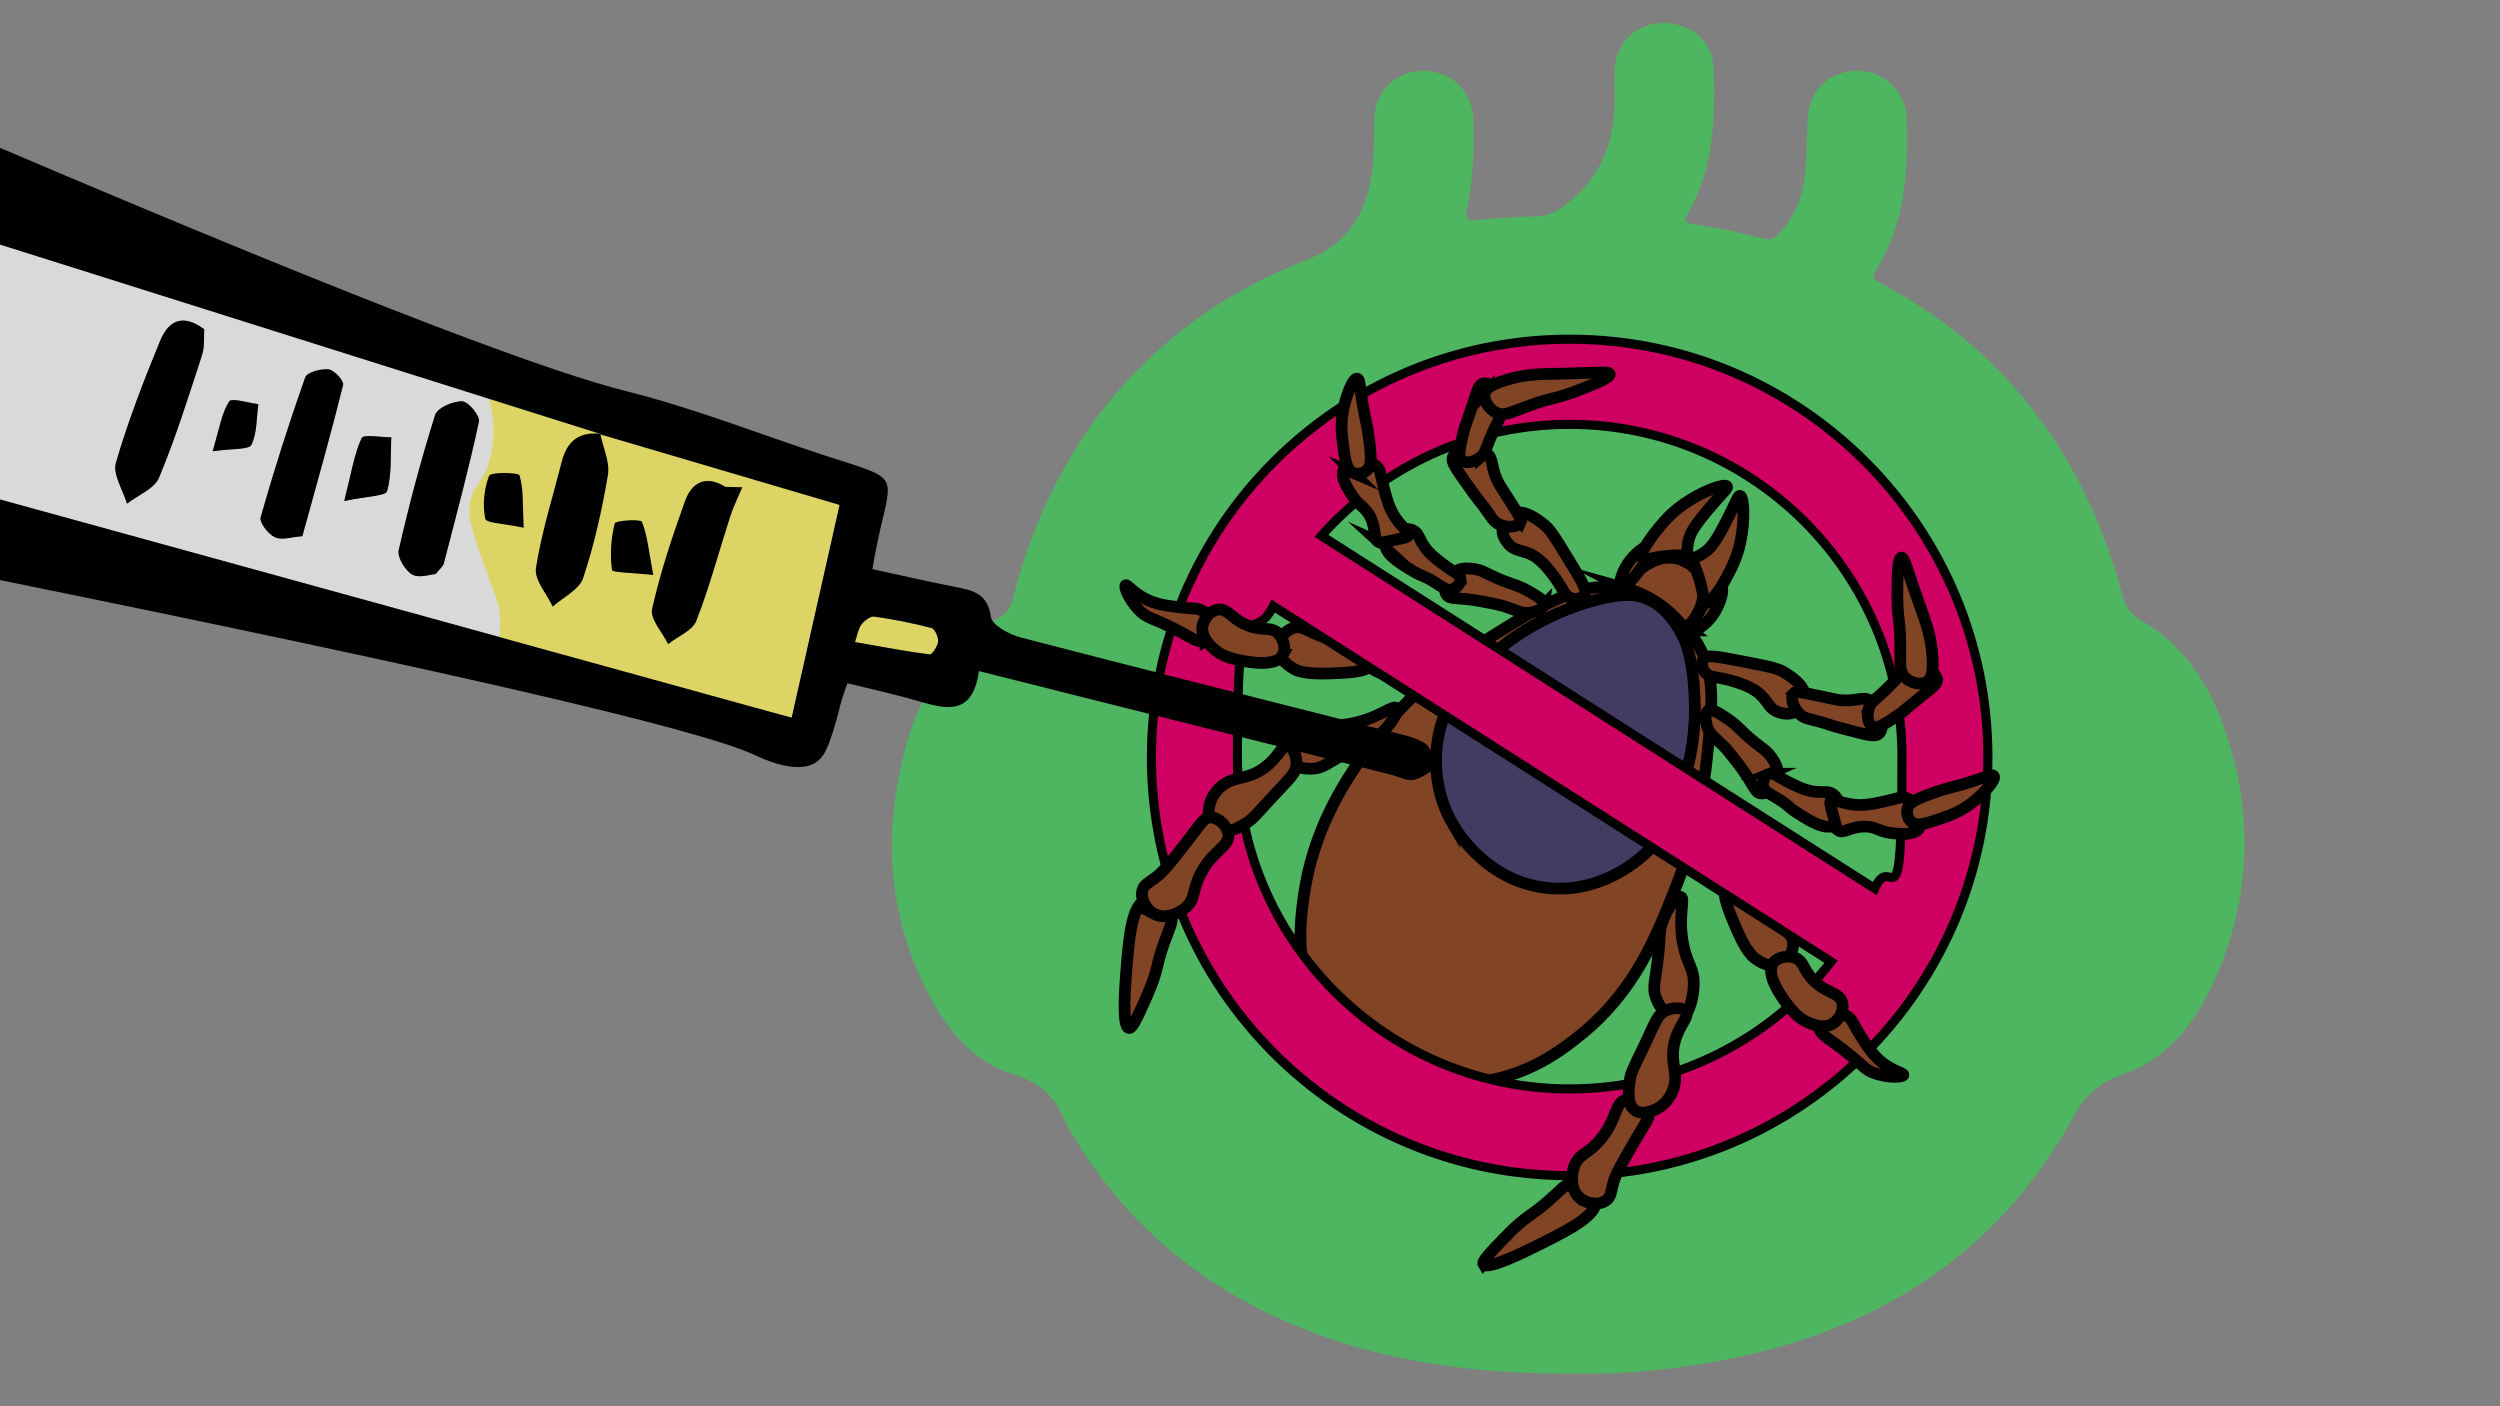 <?xml version="1.0" encoding="UTF-8"?>
<svg xmlns="http://www.w3.org/2000/svg" version="1.1" viewBox="0 0 1920 1080">
  <rect x="0" y="0" width="1920" height="1080" fill="#808080" stroke="none"/>
  <defs>
    <style>
      .cls-1 {
        fill: #443b63;
      }

      .cls-1, .cls-2 {
        stroke-width: 9px;
      }

      .cls-1, .cls-2, .cls-3 {
        stroke: #000;
        stroke-miterlimit: 10;
      }

      .cls-4 {
        fill: #ddd466;
      }

      .cls-2 {
        fill: #814424;
      }

      .cls-5 {
        fill: #4eb561;
      }

      .cls-3 {
        fill: #ce0062;
        stroke-width: 7px;
      }

      .cls-6 {
        fill: #fff;
        opacity: .7;
      }
    </style>
  </defs>
  <!-- Generator: Adobe Illustrator 28.7.1, SVG Export Plug-In . SVG Version: 1.2.0 Build 142)  -->
  <g>
    <g id="_x37_">
      <path class="cls-5" d="M1211.5,1055c-78.5.4-147.8-8.8-213.9-35.8-77.8-31.8-138.4-83.4-179.4-157.3-.3-.6-.7-1.1-.9-1.7-6.9-18.8-19.5-29-39.5-35.3-29.7-9.2-49.5-32.8-63.8-59.8-32.4-60.8-36.2-124.7-18.7-190.5,6.6-25.1,17.7-48,34.3-68.3,10.5-12.8,22.5-23.8,37.1-31.6,6.2-3.3,9.4-8.1,11.1-14.7,18.6-72.5,52.6-136.2,107.8-187.5,34.7-32.3,74.8-56.1,118.9-73.3,29.9-11.7,44.8-34.8,49-65.7,1.9-13.7,1.8-27.5,1.9-41.3.1-21.7,16.4-37.8,37.8-37.8,21.5,0,37.8,15.7,38.3,37.5.5,23.1.3,46.2-5,68.9-1.6,7,.3,8.9,7.8,8.1,15.6-1.6,31.3-2.3,47-2.8,6.5-.2,11.6-2.3,16.8-5.9,29.5-20.3,42.2-48.9,42-84,0-7.4-.1-14.8,0-22.1.5-20.4,15.9-35.9,36.1-36.4,21.7-.6,39.2,13.7,39.9,34.5,1.3,38.7.3,77.2-19.9,112.1-3,5.2-1.8,7.1,4.2,7.9,18.1,2.5,36,6.3,53.7,11,5,1.4,8.5,0,11.9-3.7,12.2-12.9,18.7-28.4,20.3-45.7,1.3-13.7,1.5-27.5,1.9-41.3.6-22,15.1-37.3,36.5-38.1,21-.8,38.9,15,39.6,36.3,1.3,40.8-1,81-23.7,117-3.9,6.1,0,7.6,4.2,9.9,35.2,19.1,67.3,42.3,94.8,71.6,44.9,48,73.5,104.7,90.3,167.7,2.3,8.7,6,14.6,14,19.2,31.2,18,50.9,46,62.9,79,23.9,65.8,23,131.6-5.2,196-14.5,33.1-36,62-71.5,74.1-18.9,6.5-29,16.7-38.4,33.7-59.1,106.9-153.1,164.2-271,186.2-38.6,7.2-77.5,10.6-109.1,9.9Z"/>
      <g>
        <path class="cls-2" d="M1007.2,762.5c-11.8-28.9-8.6-54.3-6-73.7,7-51.1,30.7-86.7,44.8-107.5,36.8-54.1,79.6-80.3,117.5-103.6,43.2-26.5,60.8-27.6,72.4-26.6,28.2,2.5,54,20.3,67.7,43.1,13.9,23.2,11.8,45.7,7.3,88.3-5.3,49.8-19,86.5-23.9,98.9-14.9,37.9-31.3,79.4-72.4,112.8-13.2,10.7-35.2,28.2-69,35.2-12.2,2.5-59.6,12.2-100.2-17.3-24.9-18-35-41.9-38.2-49.8Z"/>
        <path class="cls-1" d="M1116.4,634.1c-8.1-13.6-11-26.5-11.9-31.9-.8-4.5-4-23.1,2-44.5,8.2-29.2,28.5-45.9,47.1-61.1,4.3-3.5,30.3-24.3,69.7-35.2,24.7-6.8,34.9-4.2,40.5-2,16.3,6.4,24.4,21.5,27.9,27.9,1.6,2.9,7.5,14.3,9.3,40.5.8,12.2,2.2,34.6-5.3,63.1-6.3,23.7-12,45.2-31.2,63.7-5.4,5.2-35,32.4-77.7,27.2-43.8-5.4-66.2-40.7-70.4-47.8Z"/>
        <path class="cls-2" d="M1247.3,451.4c2.2-3.9,6.7-10.9,15-16.2,4.7-3,14.3-9,25.9-6.2,1,.2,11.7,3,17,12.4,6.7,11.7,2.8,29.4-11.1,41.8-4.3-5.8-11.8-14.4-23.5-21.7-8.9-5.6-17.3-8.5-23.5-10.2Z"/>
        <path class="cls-2" d="M1299.5,484.2c1.6,1.3,7.6-2.8,11.5-6.6,10-9.9,13.5-25.3,10.9-26.8-2.6-1.4-11.7,10.5-16.5,18.3-.9,1.5-8,13.2-5.8,15.1Z"/>
        <path class="cls-2" d="M1244.7,451.6c-1.8-1,0-8.1,2.2-13,5.8-12.8,19-21.5,21.3-19.5,2.3,1.9-5.7,14.7-11.4,21.9-1.1,1.4-9.6,12.2-12.1,10.7Z"/>
        <path class="cls-2" d="M1310.4,461.8c5.1,1.5,14.7-16.6,16.8-20.6,2.7-5.1,6.8-12.9,9.3-24.3,3.7-16.7,2.9-35.5-.2-36.1-1.2-.2-2.1,2.5-7.7,13.9-10.1,20.5-14,25.3-18.6,28.8-4.1,3.2-8.2,4.8-11.1,5.8,1.4,2.7,3.6,7.2,5.5,13.1,4.1,12.3,3.1,18.6,6,19.5Z"/>
        <path class="cls-2" d="M1261.5,428.8c-3.4-4.1,9.7-20,12.5-23.5,3.7-4.5,9.3-11.2,18.9-18,14-9.9,31.7-16.4,33.4-13.7.7,1.1-1.5,2.9-9.9,12.5-15,17.2-17.9,22.7-19.4,28.3-1.3,5-1.3,9.4-1,12.4-3.1-.3-8.1-.5-14.2,0-13,1-18.4,4.3-20.3,2Z"/>
        <path class="cls-2" d="M1308.3,506.1c2.4-3.3,8.3-2.3,29.2,1.7,24.1,4.6,28.1,5.6,33.7,9.1,4.7,3,15.6,9.9,14.9,18.9-.3,4.4-3.4,9-7.8,11.1-4.8,2.3-9.6.9-11.6.3-9.3-2.8-8.5-9.6-17.6-16.1-10.7-7.7-29.3-10.6-31.7-11-1.7-.3-5.6-.8-8-3.8-2.2-2.8-3-7.6-1.2-10.3Z"/>
        <path class="cls-2" d="M1216.8,457c2.3-3.4-.7-8.6-11.8-26.8-12.8-21-15.1-24.3-20.4-28.3-4.4-3.4-14.8-11.2-23-7.3-4,1.9-7.2,6.4-7.7,11.2-.5,5.3,2.5,9.3,3.8,11,5.9,7.7,12,4.6,21.3,10.8,11,7.4,20.2,23.7,21.4,25.8.9,1.5,2.7,4.9,6.4,6.1,3.4,1.1,8.2.2,10-2.5Z"/>
        <path class="cls-2" d="M1311.8,545.9c2.7-1.8,7.7,1.3,13.7,5.3,9.5,6.2,10.6,9.5,21.5,18.4,7.5,6.1,9.7,6.8,13.1,11.5,2.5,3.6,6,8.5,5.1,14.8-1,6.9-7.2,13.9-12.6,13.5-5.2-.3-5.5-7-17.5-22.6-5.9-7.6-8.8-11.4-13.1-15.5-5.2-5-8.6-7.1-10.6-12.4-1.7-4.5-2.4-11.1.4-13.1Z"/>
        <path class="cls-2" d="M1358.3,594.2c3.5-1.5,6.3,2.2,17.3,7.5,6,2.9,9.7,4.7,15,5.8,9.7,2,13.2-.8,17.5,2.7,4.8,3.8,4.9,10.7,4.9,11.7,0,1.1.1,8.7-4.4,11.7-6.7,4.5-19.3-3.5-28.3-9.3-7.4-4.7-6-5.4-14.4-10.6-6.9-4.3-10.8-5.6-11.7-9.5-.9-3.7,1-8.6,4.2-10Z"/>
        <path class="cls-2" d="M1185.7,464.4c.4-3.3-4.6-6.2-10.9-9.9-9.9-5.7-13.2-5.2-26-10.9-8.8-3.9-10.4-5.6-16.1-6.5-4.3-.6-10.3-1.5-15.5,2.1-5.7,4-9.2,12.6-6.4,17.3,2.6,4.5,8.8,1.7,28,5.5,9.4,1.8,14.1,2.7,19.7,4.7,6.9,2.4,10.2,4.5,15.8,3.9,4.8-.5,11-2.8,11.5-6.3Z"/>
        <path class="cls-2" d="M1121.8,444.6c-.3-3.8-4.8-4.6-14.5-12-5.2-4.1-8.5-6.6-11.9-10.9-6.1-7.8-5.3-12.1-10.2-14.4-5.5-2.6-11.7.4-12.7.9-1,.5-7.8,3.8-8.5,9.2-1,8,11.8,15.6,21,21.1,7.6,4.5,7.6,3,15.9,8.1,7,4.3,9.9,7.1,13.8,6.2,3.7-.8,7.3-4.7,7-8.2Z"/>
        <path class="cls-2" d="M1326.3,677.5c-4.1,8.7-.5,17.7,7,35.2,7.8,18.4,13.1,22.3,14.9,23.6,2.9,2,11.3,7.8,19.3,4.3,6.1-2.7,10-9.9,9.6-16.3-.6-8.9-9.3-10.2-19.6-22.6-14.2-17-13.3-33.2-20.9-33.5-5.7-.2-10,8.7-10.3,9.3Z"/>
        <path class="cls-2" d="M1310.9,611.4c3.4-.4,7.9,9.6,16.8,29.6.5,1.1,3.6,8.2,6.4,17.9,2.2,7.8,2.9,12.3,1.5,17.3-.8,2.8-1.7,6.3-4.4,7.5-5.3,2.5-14.4-4.9-19.3-11.7-4-5.7-5-12-7.1-24.8-2.3-14.1-1.3-20.3-.2-24.3,1.2-4.5,2.9-11.1,6.2-11.5Z"/>
        <path class="cls-2" d="M1056.4,508.4c-6.1,7.5-15.8,8-34.8,8.8-20,.8-25.8-2.3-27.7-3.4-3-1.8-11.8-6.9-12.2-15.5-.2-6.7,4.6-13.3,10.6-15.7,8.3-3.3,13.2,4,28.8,8,21.4,5.5,35.7-2.2,39.3,4.5,2.6,5-3.5,12.7-4,13.3Z"/>
        <path class="cls-2" d="M1122.8,494c-1.1-3.3-12.1-3-34-2.5-1.3,0-9,.3-18.9,1.9-8,1.3-12.4,2.7-16.3,6-2.2,1.9-4.9,4.2-4.9,7.2,0,5.9,10.6,10.9,18.9,12.4,6.8,1.2,13-.6,25.4-4.2,13.7-4,18.9-7.5,22.1-10.2,3.6-3,8.8-7.4,7.7-10.5Z"/>
        <path class="cls-2" d="M1284.5,781.6c-8.1-3.9-11.6-12.4-12.6-14.9-3.4-9-.2-12.7,2-36.8,1.2-12.8.5-14.4,2.3-20.2,3.5-11.2,11.2-22,14.6-20.9,3.6,1.2-2.2,14.5,1.7,35.5,3.1,16.8,8.6,18.6,8.3,32.2-.3,11.2-4.5,25.5-11.3,26.6-1.7.3-3-.4-5-1.3Z"/>
        <path class="cls-2" d="M988.6,584.3c6.7,6.1,15.8,6.2,18.6,6.1,9.6-.2,11.8-4.6,33.4-15.6,11.5-5.8,13.2-5.8,17.9-9.7,9-7.4,16.3-18.6,14-21.3-2.5-2.9-12.6,7.4-33.6,11.7-16.7,3.4-20.5-1.1-33,4.3-10.3,4.4-22,13.7-20.4,20.4.4,1.7,1.5,2.7,3.1,4.1Z"/>
        <path class="cls-3" d="M1205.5,260.5c-177.4,0-321.2,143.8-321.2,321.2s143.8,321.2,321.2,321.2,321.2-143.8,321.2-321.2-143.8-321.2-321.2-321.2ZM1205.5,325.9c140.9,0,255.2,114.3,255.2,255.2s-7.5,70.2-20.9,101.3l-425-270.9c46.7-52.5,114.8-85.6,190.7-85.6ZM1205.5,836.3c-140.9,0-255.2-114.3-255.2-255.2s10-80.9,27.6-115.6l428.4,273.1c-46.7,59.5-119.3,97.7-200.8,97.7Z"/>
        <path class="cls-2" d="M926.1,492.1c3.1-1.8,3.8-6,4-7.5.9-5.4-1.4-11.2-5.2-14.5-4.1-3.6-7.5-2.2-19.9-3.8-8.9-1.1-17.2-2.1-25.6-6.5-9.5-4.9-13.7-11.2-14.9-10.3-1.4,1.1,2.3,10.3,9.2,17.9,7.8,8.7,11.5,6.2,34.8,19,8,4.4,13.5,8,17.6,5.6Z"/>
        <path class="cls-2" d="M985.2,503c-5.6,10.2-29.6,4.9-35,3.7-10-2.2-14.7-5.7-15.9-6.7-2.9-2.2-12.3-9.6-10.8-19.1.9-5.4,5.3-11.4,11.1-12.6,9-1.9,12,9.4,28.2,13.5,9.5,2.4,13.7-.1,18.4,4.2,4.4,4.1,6.7,12,3.9,17Z"/>
        <path class="cls-2" d="M1397,788.1c.3-3.5,3.8-6,5.1-6.9,4.5-3.2,10.7-3.5,15.3-1.5,5,2.2,5.2,5.8,11.9,16.4,4.8,7.6,9.3,14.6,16.8,20.4,8.5,6.5,16.1,7.6,15.7,9.1-.4,1.7-10.3,2.3-20.1-.7-11.2-3.3-10.5-7.7-32.1-23.2-7.4-5.3-13-8.8-12.6-13.5Z"/>
        <path class="cls-2" d="M1361.9,739.5c-6.8,9.4,8.3,28.8,11.7,33.2,6.3,8.1,11.4,10.8,12.8,11.5,3.2,1.6,14,7,21.9,1.5,4.5-3.1,8-9.7,6.6-15.5-2.1-8.9-13.7-6.8-24.3-19.7-6.2-7.5-5.8-12.5-11.7-14.8-5.6-2.2-13.7-.9-17,3.8Z"/>
        <path class="cls-2" d="M1139.4,971c2.9,4.6,32.1-9.9,40.2-13.9,24.7-12.3,47.4-23.5,46.1-35.5-.7-6.8-9.1-13.3-16.3-13.3-5.4,0-9.1,3.7-13.6,8-21.3,20-21.2,14.3-41.2,35.2-11.1,11.6-16.7,17.4-15.3,19.6Z"/>
        <path class="cls-2" d="M1213.4,920.2c-7.2-6.1-6.9-17.1-4.6-23.9,3.4-10.4,10.7-9.4,20.9-21.9,12.5-15.3,10.1-27.4,19.3-29.9,6.6-1.8,15.2,2.6,17.3,8.3,1.6,4.4-1.5,7.6-10,22.2-10.2,17.6-15.4,26.4-17.3,33.5-1.8,6.8-1.7,10.5-5.3,13.3-5.2,4-14.6,3.1-20.2-1.7Z"/>
        <path class="cls-2" d="M1255.8,852.8c-6.5-4.3-5.1-15.8-4.3-21.9.9-7.6,3-10.3,11.3-27.9,9-19.1,10.3-24,16.6-26.9,5.3-2.4,12.9-2.7,15.3.7,3,4.3-5.2,10-8.6,23.6-4.3,17.2,4.7,24.8-2.3,39.2-2.9,5.9-6.6,8.9-8.6,10.3-4.6,3.1-13.6,6.8-19.3,3Z"/>
        <path class="cls-2" d="M933.3,637.5c6.4,4.4,16.5-1.2,21.9-4.2,6.8-3.7,8.4-6.6,21.7-20.9,14.4-15.5,18.5-18.6,18.8-25.4.3-5.8-2.2-13-6.3-13.9-5.1-1.2-7.3,8.6-18.7,16.8-14.4,10.4-24.8,4.9-35.5,16.7-4.4,4.9-5.8,9.4-6.3,11.8-1.2,5.5-1.2,15.1,4.4,19Z"/>
        <path class="cls-2" d="M866.9,789.5c-5.3-1-2.7-33.5-2-42.5,2.2-27.4,4.2-52.7,15.8-56,6.6-1.9,15.7,3.5,18.4,10.1,2,5,0,9.8-2.3,15.6-10.6,27.2-5.4,25-17.3,51.3-6.6,14.6-10,22-12.5,21.5Z"/>
        <path class="cls-2" d="M886.4,701.9c8.3,4.4,18.4,0,23.9-4.6,8.4-7,4.7-13.4,12.5-27.6,9.6-17.3,21.6-19.6,20.6-29-.8-6.8-8-13.2-14.1-12.9-4.7.2-6.6,4.2-16.9,17.5-12.5,16-18.7,24.1-24.7,28.5-5.6,4.2-9.1,5.5-10.3,9.9-1.8,6.3,2.5,14.7,9.1,18.2Z"/>
        <path class="cls-2" d="M1411.5,637.4c-.9-.7-1.1-1.4-3.8-11.7-2.2-8.4-2.4-9.3-1.8-10.2,2.3-2.9,8.9,2.3,21,2.7,7.8.3,15.2-1.5,23.7-3.5,7.6-1.8,9.9-3,13.7-1.8,5.4,1.8,9.1,7.1,10.4,11.9.5,1.9,2,7.5-.9,11.5-3.7,5-12,4.3-18.6,3.8-12.9-1.1-13.7-5.4-23.2-5.3-11.2,0-16.4,6-20.6,2.7Z"/>
        <path class="cls-2" d="M1467.9,631.2c4.3,3.7,11.4,1.3,21.9-2.3,8.5-2.9,17.7-6.2,27.5-14.6,6.3-5.3,15.9-15.4,13.9-18.3-1.5-2.2-8.1,2.2-28.5,7.6-5.4,1.4-13.4,3.4-24.1,7.6-8.8,3.5-12.5,5.7-13.6,9.6-1,3.4,0,7.9,2.8,10.3Z"/>
        <path class="cls-2" d="M1059.2,416.5c1.1.5,1.7.3,12.2-1.9,8.5-1.8,9.4-2,9.9-3,1.6-3.3-6-7-11.8-17.6-3.7-6.8-5.5-14.3-7.5-22.7-1.8-7.6-1.8-10.2-4.6-13.1-4-4-10.4-4.9-15.3-3.9-2,.4-7.6,1.6-9.9,6-2.8,5.5,1.5,12.6,5,18.3,6.8,11.1,10.9,9.8,15.2,18.4,4.9,10,2,17.4,6.9,19.6Z"/>
        <path class="cls-2" d="M1039.4,363.3c-5.2-2.2-6.3-9.5-7.8-20.6-1.2-8.9-2.4-18.6.7-31.2,2-8,6.6-21.1,10-20.7,2.6.4,1.7,8.2,6,28.9,1.1,5.4,3,13.5,4,24.9.8,9.4.5,13.7-2.5,16.5-2.6,2.4-7.1,3.5-10.5,2.1Z"/>
        <path class="cls-2" d="M1167.8,401.5c1-2-.3-4.2-7-14.8-9.1-14.4-8.7-13.4-9.6-15.2-7.1-13.5-3.4-18.6-9.5-23.4-5.8-4.5-14.4-4-20-1.7-2.3,1-4.8,2-5.8,4.3-1.5,3.3.8,7,8.2,17.6,15.3,21.9,10.7,13.9,18,24.4,3.8,5.5,5.3,8,9,9.9,6.1,3,14.7,2.4,16.5-1.3Z"/>
        <path class="cls-2" d="M1137.2,351.1c3.1-2.6,3.5-5.1,6.7-13,6.1-15.3,8.2-15.1,8.8-21.8.3-3.2,1.2-11.7-4.3-17.5-.5-.6-5.1-5.4-9.4-4.3-3.3.9-4.2,4.7-8.1,16.5-5.2,15.8-5.6,15.3-7.1,21.6-2.8,12-4.3,18.5-1.1,21.2,3.3,2.7,10.4.7,14.5-2.8Z"/>
        <path class="cls-2" d="M1140.2,302.2c.7-3,3.4-6.2,15.2-10,15.2-4.9,27.6-4.9,37.3-5.1,33.5-.5,43.1-2.2,43.6.2.6,3-13.7,8.4-26.2,13.2-17.2,6.5-16.7,4.2-34.5,10.6-15.1,5.4-20,8.7-26.1,6-5.8-2.6-10.5-9.5-9.2-15Z"/>
        <path class="cls-2" d="M1377.5,532.5c1.5-1.6,4-1.2,16.3,1.3,16.7,3.4,15.6,3.4,17.6,3.7,15.2,1.9,18.7-3.4,25.2.7,6.2,3.8,8.8,12.1,8.6,18.1,0,2.5-.2,5.2-2,7-2.6,2.6-6.9,1.7-19.4-1.5-25.9-6.6-16.8-5.2-29.2-8.3-6.4-1.6-9.4-2.1-12.4-5-5-4.6-7.5-12.9-4.6-15.9Z"/>
        <path class="cls-2" d="M1435.4,543.4c1.3-3.8,3.5-5.1,9.8-10.8,12.2-11.1,11.2-12.9,17.3-15.9,2.9-1.4,10.6-5.2,17.9-2.2.7.3,6.9,2.9,7.3,7.3.3,3.4-2.9,5.6-12.6,13.4-12.9,10.4-12.3,10.6-17.8,14.3-10.3,6.9-15.7,10.6-19.4,8.5-3.7-2.1-4.3-9.5-2.5-14.6Z"/>
        <path class="cls-2" d="M1480.2,523.3c2.5-1.7,4.6-5.4,4-17.7-.8-15.9-5.1-27.5-8.4-36.7-11.4-31.6-13.1-41.1-15.5-40.7-3,.5-3.1,15.8-3.1,29.2,0,18.4,1.9,17.1,2.2,36.1.2,16.1-1.1,21.8,3.5,26.6,4.4,4.5,12.6,6.5,17.3,3.3Z"/>
      </g>
      <g>
        <path class="cls-6" d="M461.1,333.4c60.5,17.8,121,35.7,183.8,54.2-12.4,55-24.3,107.8-36.8,163.4C405.4,495.2,202.7,439.4,0,383.6v-195.9c148.5,46,297.1,92,445.6,138,5.5,2.6,11.1,5.2,16.6,7.8-16.9-2.5-26.8,5-30.9,21.2-6.8,27.2-15.4,54.1-19.8,81.7-1.4,9,8.3,19.7,12.9,29.6,8.1-7.2,20.4-13.1,23.4-22,8.6-25.7,14.5-52.5,19-79.2,1.7-9.8-3.6-20.8-5.8-31.3ZM156.8,252.8c-18.7-13.7-28.5-3.6-33.7,9-12.7,30.7-24.7,61.9-34,93.7-2.6,8.9,5.3,20.8,8.5,31.4,8.5-6.6,21.1-11.4,24.6-20,12.7-30.6,22.7-62.4,33-94,2.2-6.7,1.3-14.4,1.7-20ZM334.8,440.8c3.9-4.8,5.6-6,6-7.6,9.4-36.4,19.2-72.6,27.1-109.3,1-4.4-8.1-15.4-12.8-15.6-7.1-.3-19.1,4.9-20.8,10.4-10.8,34.2-20,68.9-28,103.9-1.2,5.5,4.8,15.5,10.3,18.7,5.2,3,14-.2,18.3-.4ZM232.2,411.8c11-39.9,21.8-77.9,31.3-116.2.8-3.1-6.8-11.4-11.1-11.9-5.9-.7-16.6,2.2-18,6.1-12.5,35.4-24,71.3-34.2,107.4-1.1,4,5.8,12.9,10.9,15.4,5.3,2.5,13-.3,21.1-.8ZM570.1,374.2c-4.3-.1-8.7-.2-13-.3-14.7-9.4-25.8-3.8-31,10.9-9.7,27.2-19,54.8-25.3,82.9-1.7,7.7,7.9,17.9,12.3,27,7.5-5.9,18.8-10.3,21.7-17.9,10.2-26.1,17.3-53.4,26-80.1,2.5-7.7,6.2-15,9.3-22.5ZM264.4,384.7c17.4-3.7,31.9-3.8,33-7.6,3.6-13,2.5-27.4,3.2-41.3-7.9,0-21.4-2.4-22.8.6-5.8,12.4-7.9,26.6-13.3,48.2ZM501.7,441.6c-3.4-18.1-4.3-30.2-8.7-40.9-.9-2.3-20.3-1-20.9,1.3-3,11.5-3.7,24.1-2.1,35.8.3,2.1,15.6,2,31.7,3.8ZM402.2,405.3c-.9-17.7,0-29.6-3.2-40.2-.7-2.3-22.2-2.7-23.4.3-4,10.1-5.1,22.5-2.9,33.1.7,3.3,15.3,3.8,29.5,6.8ZM163.3,346.5c15.7-2.3,27.9-1.1,29.8-5,4.4-9.1,3.9-20.6,5.3-31.2-7.8-.9-20.5-5-22.4-2.1-5.8,9-7.4,20.6-12.7,38.2Z"/>
        <path class="cls-4" d="M656.6,493.2c1.8-5.2,2.4-10,4.9-13.4,2.2-3,6.9-6.6,9.9-6.2,14.8,2.1,29.6,5,44,8.8,2.6.7,5.4,6.9,5.1,10.3-.3,3.6-4.6,10.2-6.4,10-17.3-2.1-34.4-5.5-57.5-9.5Z"/>
        <path class="cls-4" d="M374.4,302.6c3.6,11.8,7,29.3,2.2,48.5-5.1,20.7-14.1,21.2-16.1,37.9-1.3,11.1,5.5,29.3,19,65.6,1.7,4.4,5.6,14.9,4.6,28.5-.4,5.4-1.5,9.8-2.3,12.5,75.4,18.5,150.8,36.9,226.1,55.4,12.3-54.5,24.6-108.9,36.8-163.4-90.2-28.4-180.4-56.7-270.5-85.1Z"/>
        <path d="M156.8,252.8c-.4,5.6.5,13.3-1.7,20-10.3,31.6-20.2,63.4-33,94-3.6,8.6-16.2,13.4-24.6,20-3.1-10.5-11-22.5-8.5-31.4,9.3-31.8,21.3-63,34-93.7,5.2-12.6,15-22.6,33.7-9Z"/>
        <path d="M334.8,440.8c-4.3.3-13.1,3.5-18.3.4-5.5-3.2-11.5-13.3-10.3-18.7,8-35,17.2-69.7,28-103.9,1.7-5.4,13.7-10.6,20.8-10.4,4.7.2,13.8,11.2,12.8,15.6-7.9,36.7-17.7,73-27.1,109.3-.4,1.5-2.1,2.8-6,7.6Z"/>
        <path d="M461.1,333.4c2.1,10.5,7.4,21.5,5.8,31.3-4.5,26.8-10.5,53.5-19,79.2-3,8.9-15.3,14.8-23.4,22-4.6-9.9-14.3-20.6-12.9-29.6,4.3-27.6,12.9-54.5,19.8-81.7,4.1-16.2,14-23.7,30.9-21.2,0,0-1.1,0-1.1,0Z"/>
        <path d="M232.2,411.8c-8.1.6-15.9,3.3-21.1.8-5.2-2.4-12.1-11.4-10.9-15.4,10.3-36.2,21.7-72,34.2-107.4,1.4-3.9,12.1-6.8,18-6.1,4.4.6,11.9,8.8,11.1,11.9-9.5,38.3-20.3,76.3-31.3,116.2Z"/>
        <path d="M570.1,374.2c-3.1,7.5-6.8,14.8-9.3,22.5-8.6,26.7-15.8,54-26,80.1-3,7.6-14.3,12-21.7,17.9-4.4-9.1-14-19.3-12.3-27,6.3-28.1,15.5-55.7,25.3-82.9,5.2-14.6,16.3-20.2,31-10.9,4.3.1,8.7.2,13,.3Z"/>
        <path d="M264.4,384.7c5.5-21.6,7.6-35.7,13.3-48.2,1.4-3.1,14.9-.6,22.8-.6-.7,13.9.4,28.2-3.2,41.3-1.1,3.8-15.6,3.9-33,7.6Z"/>
        <path d="M501.7,441.6c-16-1.8-31.4-1.8-31.7-3.8-1.6-11.8-.8-24.3,2.1-35.8.6-2.3,19.9-3.5,20.9-1.3,4.3,10.7,5.3,22.8,8.7,40.9Z"/>
        <path d="M402.2,405.3c-14.2-3.1-28.8-3.5-29.5-6.8-2.2-10.6-1-23,2.9-33.1,1.2-3,22.7-2.6,23.4-.3,3.2,10.6,2.3,22.4,3.2,40.2Z"/>
        <path d="M163.3,346.5c5.3-17.6,7-29.2,12.7-38.2,1.9-2.9,14.6,1.2,22.4,2.1-1.5,10.5-.9,22-5.3,31.2-1.9,3.9-14.1,2.7-29.8,5Z"/>
        <path d="M1093.6,570.4c-8.9-5.2-19.9-6.9-30.1-9.5-93.2-23.7-186.4-47.1-279.5-71.3-8.8-2.3-22.2-9.5-23-15.7-2.3-18.1-13.7-20.4-27.2-23.1-21.2-4.2-42.2-9-63.8-13.7,1.6-8.7,2.4-13.9,3.5-19,11.9-56.6,19.8-48.7-40.4-68.4-50.4-16.5-100-36.2-151.5-49.1-54.6-13.6-182.2-59.5-481.7-187.1v74.3c154.1,48.6,308.1,97.2,462.2,145.8,0,0-1.1,0-1.1,0,60.5,17.8,121,35.7,183.8,54.2-12.4,55-24.3,107.8-36.8,163.4C405.4,495.2,202.7,439.4,0,383.6v61.9c331,67.2,535.3,113.7,579.2,134.2,4.8,2.2,34.3,16.6,48.6,4.9,3.5-2.8,8.4-6,17.8-43.9,1.2-4.9,3.1-9.7,5.2-16,16.6,4.1,32,7.6,47.2,11.7,23.6,6.4,48.5,17.7,53.8-21,107.7,27.1,212,53.3,316.3,79.5,6,1.5,12.4,5.1,17.8,4,6.7-1.4,12.7-6.6,18.9-10.2-3.6-6.3-5.7-15.2-11.2-18.3ZM714.1,502.6c-17.3-2.1-34.4-5.5-57.5-9.5,1.8-5.2,2.4-10,4.9-13.4,2.2-3,6.9-6.6,9.9-6.2,14.8,2.1,29.6,5,44,8.8,2.6.7,5.4,6.9,5.1,10.3-.3,3.6-4.6,10.2-6.4,10Z"/>
      </g>
    </g>
  </g>
</svg>